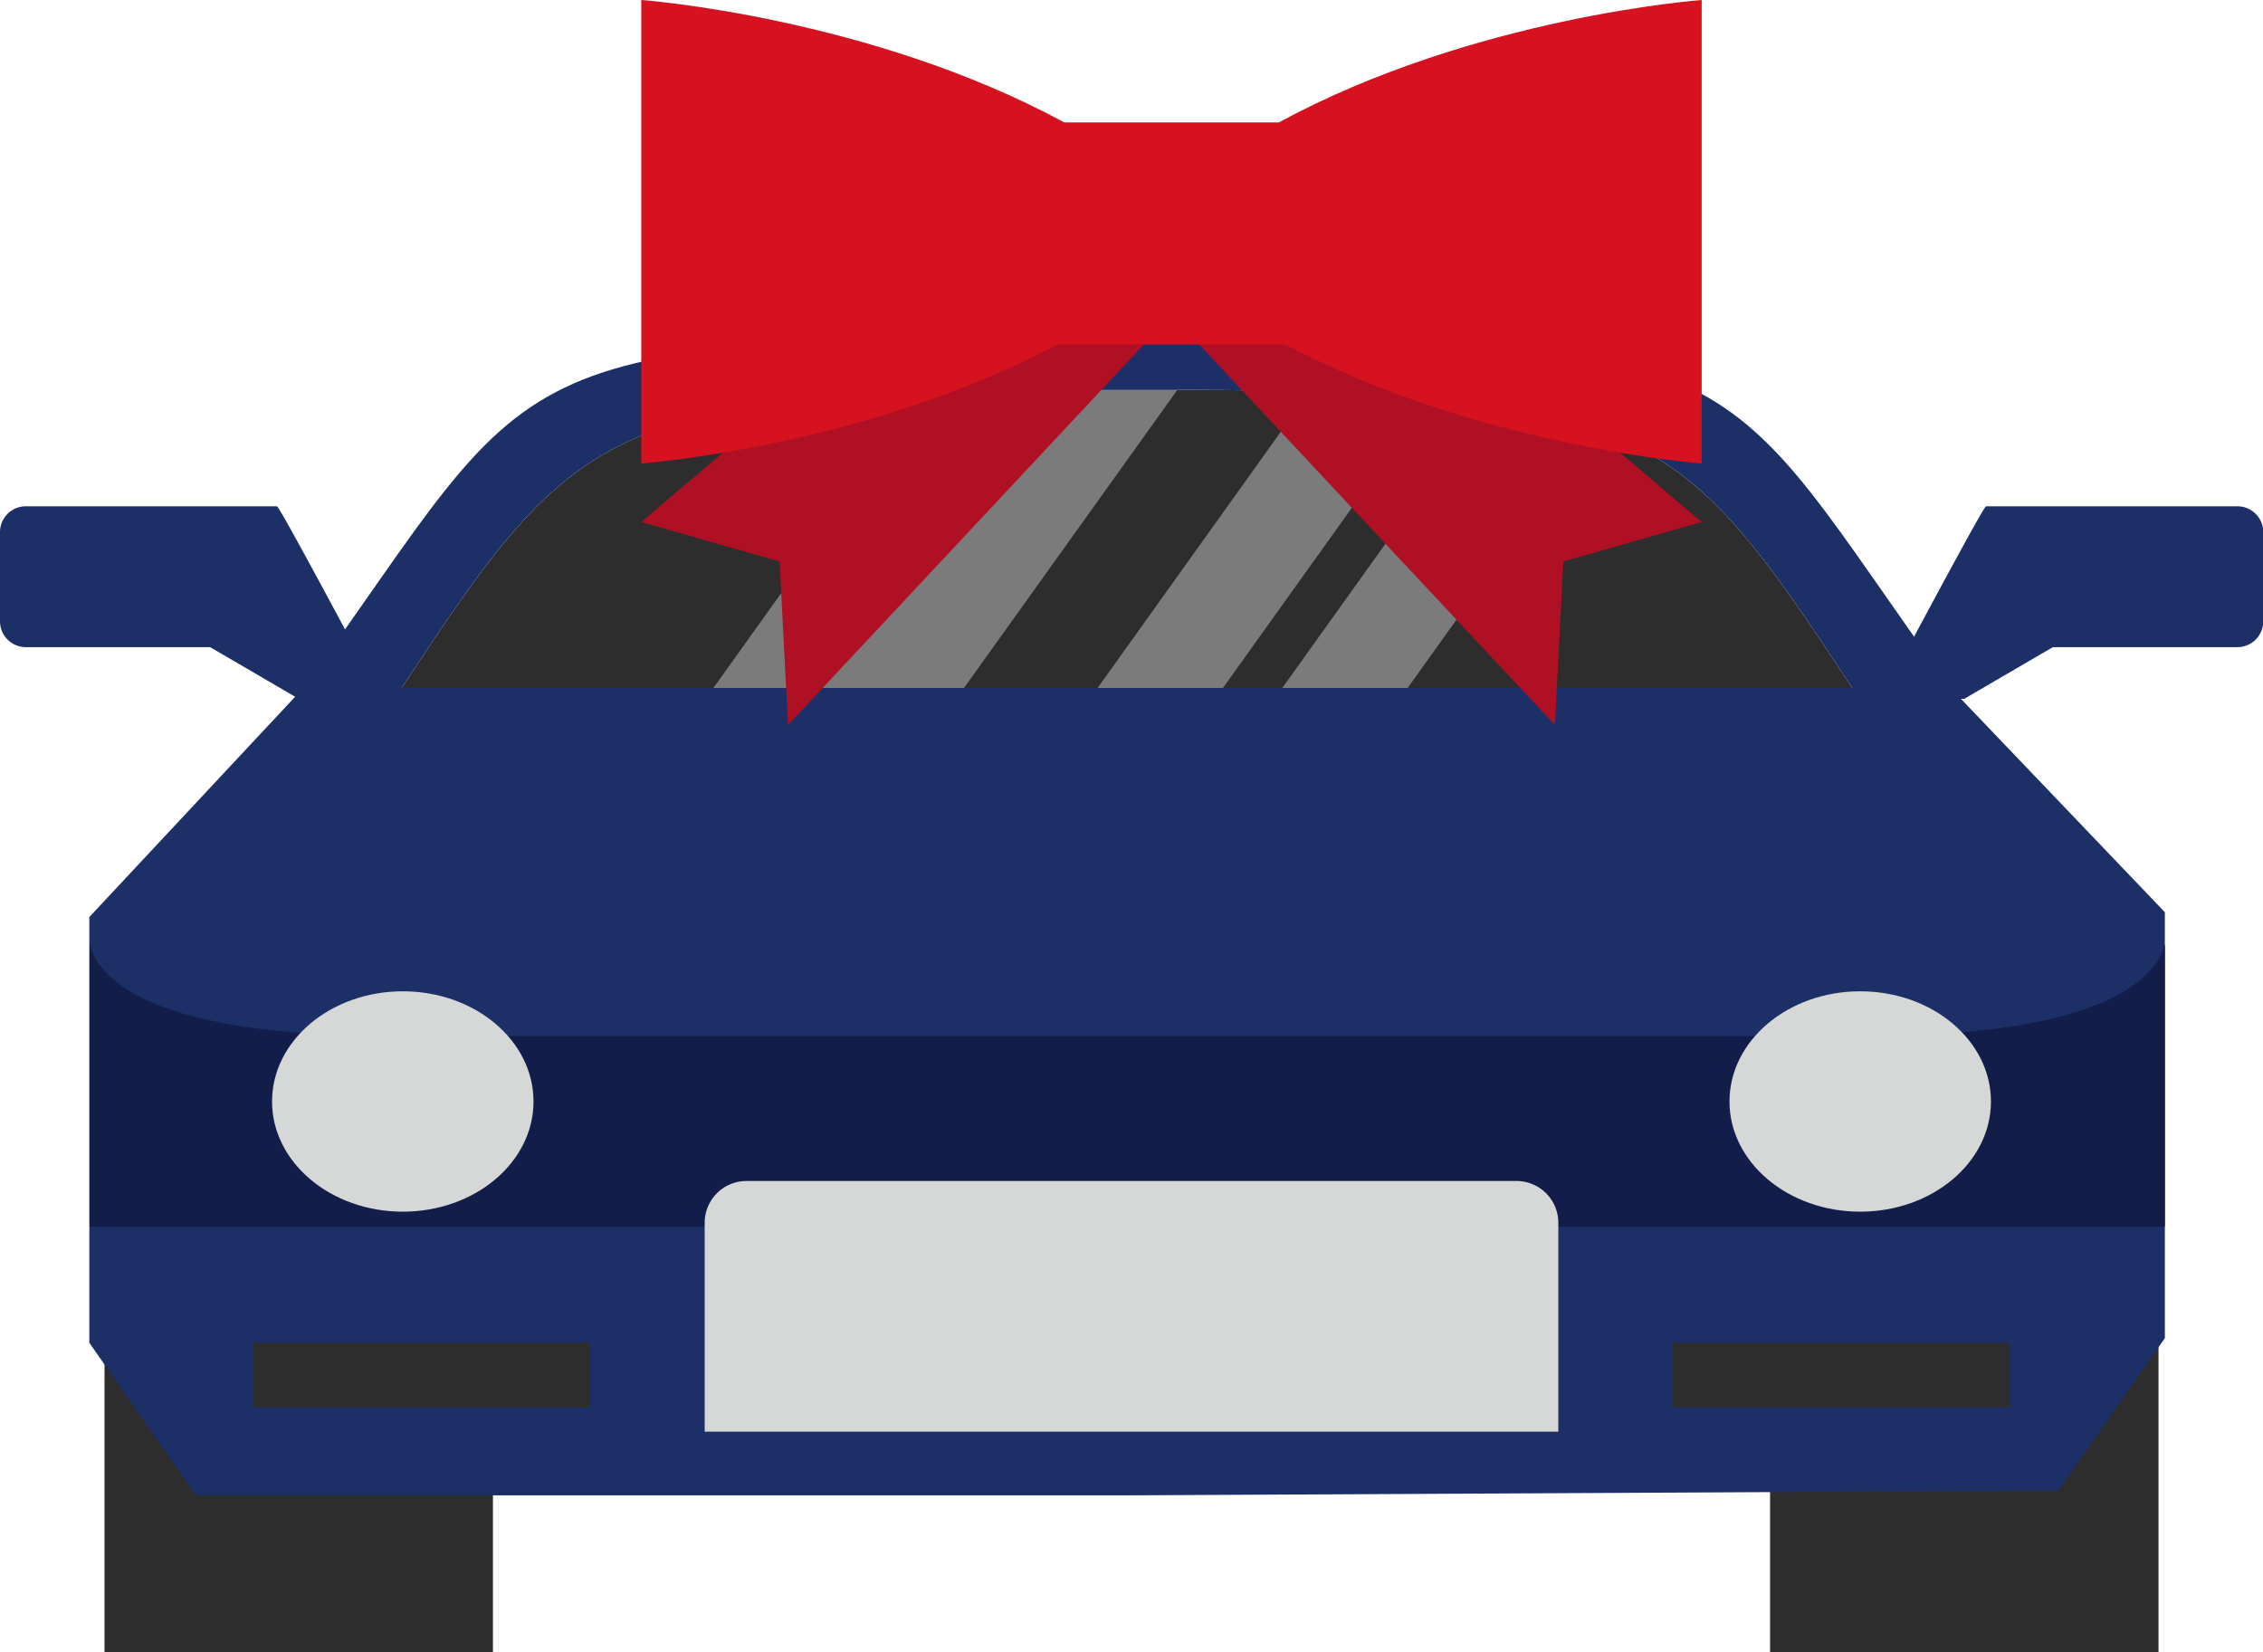 <svg xmlns="http://www.w3.org/2000/svg" viewBox="0 0 262.69 191.77"><defs><style>.cls-1{fill:#2d2d2d;}.cls-2{fill:#7c7b7c;}.cls-3{fill:#1c2f66;}.cls-4{fill:#121e49;}.cls-5{fill:#d6d8d7;}.cls-6{fill:#af1023;}.cls-7{fill:#d61120;}</style></defs><g id="Capa_2" data-name="Capa 2"><g id="Capa_1-2" data-name="Capa 1"><rect class="cls-1" x="12.13" y="155.87" width="45.09" height="35.9"/><rect class="cls-1" x="205.47" y="155.87" width="45.09" height="35.9"/><path class="cls-1" d="M130.83,45.24c-60.12-.1-63.66,3.38-84.2,34.62H215C194.5,48.62,191,45.14,130.83,45.24Z"/><polygon class="cls-2" points="139.56 41.22 111.9 79.86 82.81 79.86 110.44 41.22 139.56 41.22"/><polygon class="cls-2" points="169.61 41.22 141.96 79.86 127.41 79.86 155.04 41.22 169.61 41.22"/><polygon class="cls-2" points="187.49 46.16 163.4 79.86 148.85 79.86 172.95 46.16 187.49 46.16"/><path class="cls-3" d="M130.83,39.15c-74.64,0-67.67,2.07-95.62,40.71L22.73,93.22,10.37,106.45v49.42l12.36,17.71h108.1l108.1-.55,12.37-17.7V105.89l-24.85-26C198.51,41.22,205.48,39.15,130.83,39.15Zm0,6.09C191,45.14,194.5,48.62,215,79.86H46.63C67.17,48.62,70.71,45.14,130.83,45.24Z"/><path class="cls-3" d="M32.15,58.77H3a3,3,0,0,0-3,3V72.12a3,3,0,0,0,3,3H24.39l10.29,6h9.67S32.49,58.77,32.15,58.77Z"/><path class="cls-3" d="M230.54,58.77h29.18a3,3,0,0,1,3,3V72.12a3,3,0,0,1-3,3H238.3l-10.29,6h-9.67S230.2,58.77,230.54,58.77Z"/><rect class="cls-1" x="29.39" y="155.87" width="39.12" height="7.49"/><rect class="cls-1" x="194.18" y="155.87" width="39.12" height="7.49"/><path class="cls-4" d="M216.27,120.27H45.4c-27.78,0-33.91-6.57-35-10.65v32.77H251.3V109.62C250.18,113.7,244.05,120.27,216.27,120.27Z"/><path class="cls-5" d="M180.89,166.19V141.94a4.85,4.85,0,0,0-4.85-4.85H86.64a4.85,4.85,0,0,0-4.84,4.85v24.25Z"/><path class="cls-5" d="M61.93,127.86c0,7.06-6.79,12.79-15.17,12.79s-15.18-5.73-15.18-12.79,6.8-12.79,15.18-12.79S61.93,120.79,61.93,127.86Z"/><path class="cls-5" d="M231.11,127.86c0,7.06-6.8,12.79-15.18,12.79s-15.17-5.73-15.17-12.79,6.79-12.79,15.17-12.79S231.11,120.79,231.11,127.86Z"/><polygon class="cls-6" points="121.68 20.51 74.44 60.59 90.5 65.18 91.47 84.16 134.46 38.19 121.68 20.51"/><polygon class="cls-6" points="150.29 20.51 197.53 60.59 181.47 65.18 180.5 84.16 137.52 38.19 150.29 20.51"/><path class="cls-7" d="M160.85,40H111.1c.39-7.9.71-16.37.87-25.79h48c0,1.82.07,3.59.11,5.32.12,5.34.3,10.35.5,15.15C160.68,36.47,160.76,38.25,160.85,40Z"/><path class="cls-7" d="M74.44,0V53.8s26.43-1.94,49.08-14.21V14.2C100.87,1.93,74.44,0,74.44,0Z"/><path class="cls-7" d="M197.53,0V53.8s-26.42-1.94-49.07-14.21V14.2C171.11,1.93,197.53,0,197.53,0Z"/></g></g></svg>